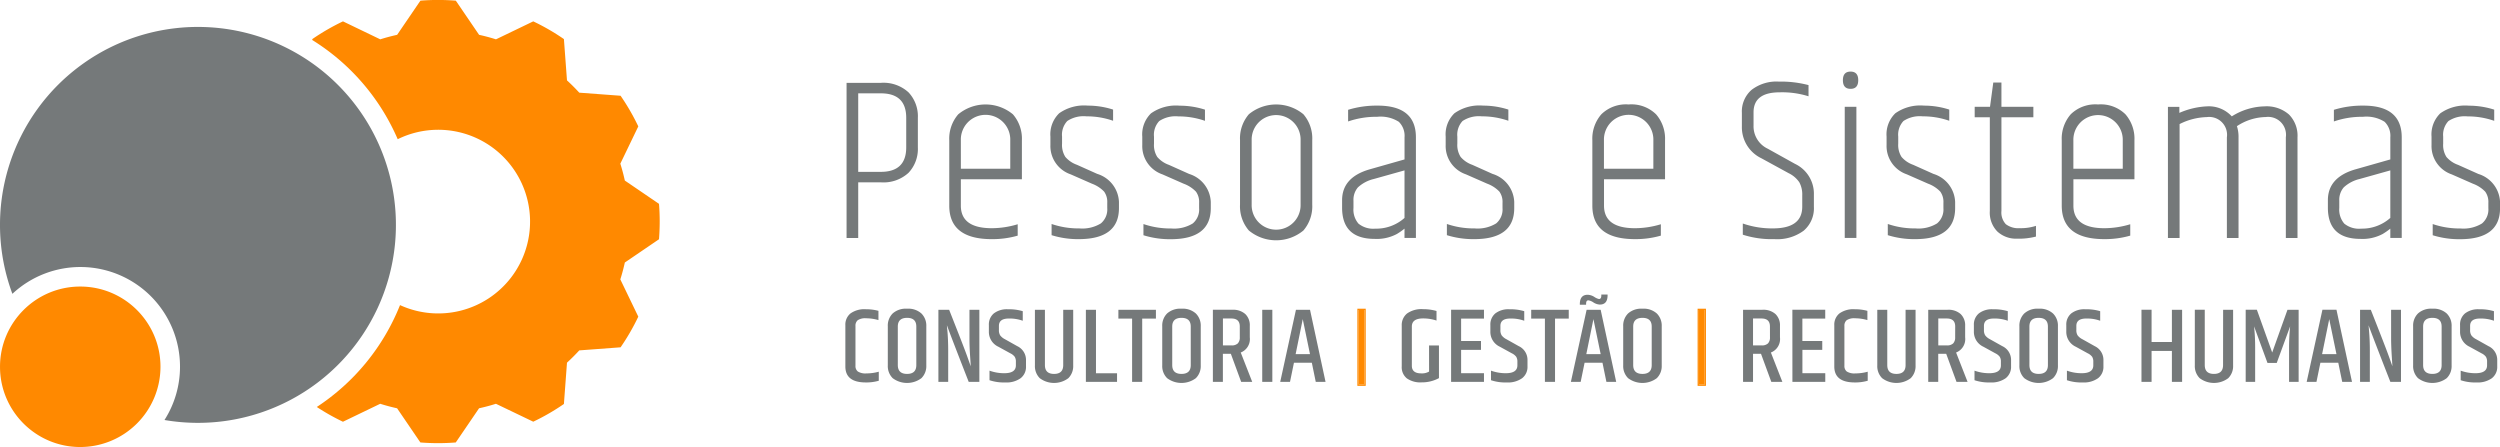 <svg xmlns="http://www.w3.org/2000/svg" width="195.741" height="35" xmlns:v="https://vecta.io/nano"><path d="M41.752 33.017a17.32 17.32 0 0 0 2.4-1.387l.241-3.234q.5-.459.962-.962l3.234-.241c.526-.762.99-1.564 1.387-2.4l-1.407-2.918q.206-.649.353-1.321l2.675-1.822q.054-.686.055-1.386.001-.7-.055-1.386l-2.675-1.823q-.147-.672-.353-1.321l1.407-2.919c-.398-.836-.861-1.638-1.387-2.4l-3.234-.241q-.458-.5-.962-.962l-.241-3.234a17.26 17.26 0 0 0-2.4-1.387L38.833 3.08q-.648-.206-1.322-.353L35.689.052q-.686-.054-1.386-.055-.7-.001-1.386.055l-1.823 2.675q-.672.147-1.321.353l-2.919-1.407a17.34 17.34 0 0 0-2.4 1.387l-.005.073a17.13 17.13 0 0 1 6.69 7.766 7.19 7.19 0 0 1 8.865 10.845 7.19 7.19 0 0 1-8.684 2.145 17.12 17.12 0 0 1-6.517 7.976c.656.431 1.34.817 2.048 1.156l2.919-1.407q.648.206 1.321.353l1.822 2.675q.686.055 1.386.055.7 0 1.386-.055l1.823-2.675q.672-.147 1.321-.353z" fill="#ff8900"/><path d="M14.094 28.718c0 1.476-.422 2.922-1.216 4.167A15.5 15.5 0 0 0 25.396 5.679 15.5 15.5 0 0 0 .97 23.006a7.8 7.8 0 0 1 13.124 5.712z" fill="#75797a"/><path d="M12.565 28.718c0-3.469-2.813-6.282-6.282-6.282S.001 25.249.001 28.718 2.814 35 6.283 35a6.29 6.29 0 0 0 6.282-6.282z" fill="#ff8900"/><path d="M77.657 18.724c.685.006 1.367-.086 2.025-.274v-.892c-.656.201-1.339.306-2.025.31q-2.427 0-2.426-1.769v-2.062h4.78v-3.049a2.91 2.91 0 0 0-.7-2.034 3.35 3.35 0 0 0-4.287 0 2.91 2.91 0 0 0-.7 2.034v5.108q-.006 2.628 3.333 2.628zm-2.426-7.735c-.023-.706.341-1.368.949-1.727s1.363-.36 1.971 0 .971 1.022.949 1.727v2.225h-3.868zm12.379 5.308v-.493a2.4 2.4 0 0 0-1.7-2.189l-1.587-.711a2.12 2.12 0 0 1-.912-.621c-.192-.311-.282-.675-.256-1.04v-.547a1.57 1.57 0 0 1 .411-1.222 2.31 2.31 0 0 1 1.505-.365 6.24 6.24 0 0 1 2.08.347V8.58c-.636-.205-1.301-.31-1.97-.31-.798-.073-1.597.139-2.253.6a2.3 2.3 0 0 0-.685 1.824v.657c-.036 1.033.609 1.967 1.587 2.3l1.661.73c.362.132.689.344.957.621.179.256.266.565.246.876v.419c.035.455-.151.9-.5 1.195a2.78 2.78 0 0 1-1.687.392 6.5 6.5 0 0 1-2.171-.347v.876c.691.214 1.411.319 2.135.311q3.138-.004 3.139-2.427zm5.498-2.677l-1.587-.711c-.353-.123-.668-.337-.912-.621a1.74 1.74 0 0 1-.255-1.04v-.547c-.045-.447.104-.892.41-1.222a2.31 2.31 0 0 1 1.5-.365 6.24 6.24 0 0 1 2.08.347v-.876a6.43 6.43 0 0 0-1.97-.31c-.799-.073-1.597.139-2.254.6a2.3 2.3 0 0 0-.684 1.824v.657c-.036 1.033.609 1.967 1.587 2.3l1.66.73a2.53 2.53 0 0 1 .958.621c.179.256.266.565.246.876v.419c.035.455-.151.9-.5 1.195-.507.307-1.098.444-1.688.392a6.5 6.5 0 0 1-2.171-.347v.876a6.95 6.95 0 0 0 2.134.311q3.137 0 3.138-2.427v-.493a2.4 2.4 0 0 0-1.692-2.189zm9.636 2.403V10.97a2.9 2.9 0 0 0-.693-2.025 3.36 3.36 0 0 0-4.269 0 2.9 2.9 0 0 0-.693 2.025v5.053a2.9 2.9 0 0 0 .693 2.025c1.24 1.022 3.029 1.022 4.269 0a2.9 2.9 0 0 0 .693-2.025zm-.912 0c.016.695-.346 1.344-.945 1.696s-1.342.352-1.941 0-.961-1.001-.945-1.696V10.97c-.016-.695.346-1.344.945-1.696s1.342-.352 1.941 0 .961 1.001.945 1.696zm8.135 2.609h.894v-7.881q0-2.481-2.992-2.481a7.57 7.57 0 0 0-2.317.328v.912a6.72 6.72 0 0 1 2.271-.365 2.66 2.66 0 0 1 1.7.392c.321.319.484.763.447 1.213v1.733l-2.7.767q-2.189.62-2.189 2.426v.584q0 2.444 2.554 2.445a3.36 3.36 0 0 0 1.734-.384 5.08 5.08 0 0 0 .6-.42zm-2.28-.73c-.475.047-.95-.093-1.323-.392a1.68 1.68 0 0 1-.392-1.231v-.566a1.49 1.49 0 0 1 .347-1.04 2.77 2.77 0 0 1 1.24-.657l2.409-.675v3.722c-.627.558-1.442.858-2.281.84zm9.457-.41a2.78 2.78 0 0 1-1.687.392 6.5 6.5 0 0 1-2.171-.347v.876c.691.214 1.411.319 2.135.311q3.137 0 3.138-2.427v-.493a2.4 2.4 0 0 0-1.7-2.189l-1.587-.711a2.12 2.12 0 0 1-.912-.621c-.192-.311-.282-.675-.256-1.04v-.547a1.57 1.57 0 0 1 .41-1.222 2.31 2.31 0 0 1 1.505-.365 6.24 6.24 0 0 1 2.08.347V8.58c-.636-.205-1.301-.31-1.97-.31-.798-.073-1.597.139-2.253.6a2.3 2.3 0 0 0-.685 1.824v.657c-.036 1.033.609 1.967 1.587 2.3l1.661.73c.362.132.689.344.957.621.179.256.266.565.246.876v.419c.035.455-.15.9-.498 1.195zm10.374-9.313a2.75 2.75 0 0 0-2.143.775 2.91 2.91 0 0 0-.7 2.034v5.108q0 2.627 3.339 2.627a7.15 7.15 0 0 0 2.025-.274v-.891c-.656.201-1.339.306-2.025.31q-2.426 0-2.426-1.769v-2.062h4.779v-3.049a2.91 2.91 0 0 0-.7-2.034 2.75 2.75 0 0 0-2.149-.775zm1.934 5.035h-3.868v-2.226c-.023-.706.341-1.368.949-1.727s1.363-.36 1.971 0 .971 1.022.949 1.727zm9.356 4.669a6.98 6.98 0 0 1-2.353-.383v.876a7.43 7.43 0 0 0 2.472.347 3.48 3.48 0 0 0 2.3-.666c.54-.467.833-1.157.794-1.87v-.949c.028-1.025-.552-1.969-1.478-2.408l-2.134-1.186a1.94 1.94 0 0 1-1.113-1.806v-1.04q0-1.569 2.043-1.569a6.9 6.9 0 0 1 2.262.31v-.876a8.5 8.5 0 0 0-2.326-.274c-.766-.048-1.524.182-2.134.648a2.24 2.24 0 0 0-.758 1.8v1.058c-.027 1.063.573 2.042 1.533 2.5l2.134 1.167c.335.16.621.406.831.712a1.99 1.99 0 0 1 .228 1.022v.894q-.003 1.694-2.301 1.693zm5.629-9.522h.912v10.271h-.912zm.456-2.755q-.6 0-.6.675 0 .675.6.675.6 0 .6-.675 0-.675-.6-.675zm6.772 11.886a2.78 2.78 0 0 1-1.687.392 6.5 6.5 0 0 1-2.171-.347v.876c.691.214 1.411.319 2.135.311q3.137 0 3.138-2.427v-.493a2.4 2.4 0 0 0-1.7-2.189l-1.587-.711a2.12 2.12 0 0 1-.912-.621c-.192-.311-.282-.675-.256-1.04v-.547a1.57 1.57 0 0 1 .41-1.222 2.31 2.31 0 0 1 1.505-.365 6.24 6.24 0 0 1 2.08.347V8.58a6.42 6.42 0 0 0-1.97-.31c-.798-.073-1.597.139-2.253.6a2.3 2.3 0 0 0-.685 1.824v.657c-.036 1.033.609 1.967 1.587 2.3l1.661.73c.362.132.689.344.957.621.179.256.266.565.246.876v.419a1.42 1.42 0 0 1-.498 1.195zm7.745.191c-.406.131-.832.193-1.259.182-.392.034-.783-.076-1.1-.31a1.34 1.34 0 0 1-.346-1.04V9.181h2.5V8.36h-2.5v-1.9h-.638l-.256 1.9h-1.2v.821h1.185v7.334c-.041.598.174 1.186.593 1.615a2.15 2.15 0 0 0 1.532.557 5.36 5.36 0 0 0 1.487-.164zm4.861-9.504a2.75 2.75 0 0 0-2.144.775 2.91 2.91 0 0 0-.7 2.034v5.108q0 2.627 3.339 2.627c.685.006 1.367-.086 2.025-.274v-.891c-.656.201-1.339.306-2.025.31q-2.426 0-2.426-1.769v-2.062h4.779v-3.049c.035-.742-.216-1.47-.7-2.034a2.75 2.75 0 0 0-2.148-.775zm1.934 5.035h-3.867v-2.226c-.016-.701.349-1.356.954-1.711s1.355-.355 1.959 0 .97 1.01.954 1.711zm11.2-4.051a1.4 1.4 0 0 1 1.568 1.587v7.886h.913v-7.881a2.36 2.36 0 0 0-.666-1.788 2.66 2.66 0 0 0-1.916-.639c-.91.023-1.796.294-2.563.784-.498-.543-1.216-.832-1.952-.784a6.04 6.04 0 0 0-2.153.511v-.474h-.895v10.271h.913V9.715a5 5 0 0 1 2.134-.547 1.4 1.4 0 0 1 1.569 1.587v7.881h.912v-7.881c.006-.297-.036-.593-.127-.876a4.22 4.22 0 0 1 2.263-.716zm7.648-.893a7.58 7.58 0 0 0-2.318.328v.912c.731-.251 1.499-.375 2.272-.365a2.66 2.66 0 0 1 1.7.392 1.53 1.53 0 0 1 .447 1.213v1.733l-2.7.767q-2.189.62-2.189 2.426v.584q0 2.444 2.554 2.445a3.36 3.36 0 0 0 1.734-.384 5.04 5.04 0 0 0 .6-.42v.73h.894V10.75q-.003-2.48-2.994-2.48zm2.1 8.793c-.627.557-1.441.857-2.28.839a1.83 1.83 0 0 1-1.323-.392c-.289-.342-.43-.785-.392-1.231v-.566a1.49 1.49 0 0 1 .347-1.04 2.77 2.77 0 0 1 1.24-.657l2.408-.675zm6.893-3.443l-1.587-.711a2.12 2.12 0 0 1-.912-.621c-.192-.311-.281-.675-.255-1.04v-.547a1.57 1.57 0 0 1 .411-1.222 2.31 2.31 0 0 1 1.505-.365 6.23 6.23 0 0 1 2.08.347v-.876c-.637-.205-1.302-.31-1.971-.31-.798-.073-1.597.139-2.253.6a2.3 2.3 0 0 0-.684 1.824v.657c-.036 1.033.609 1.967 1.587 2.3l1.66.73c.362.132.689.344.957.621a1.38 1.38 0 0 1 .246.876v.419c.035.455-.151.9-.5 1.195a2.78 2.78 0 0 1-1.687.392 6.5 6.5 0 0 1-2.171-.347v.876c.691.214 1.411.319 2.135.311q3.137 0 3.138-2.427v-.493a2.4 2.4 0 0 0-1.699-2.189zM67.163 29.085c-.127-.111-.195-.274-.183-.442V25.52a.55.55 0 0 1 .179-.449 1.05 1.05 0 0 1 .654-.15 3.51 3.51 0 0 1 .966.141v-.724a3.66 3.66 0 0 0-.982-.125 1.87 1.87 0 0 0-1.208.329c-.27.227-.419.568-.4.921v3.231q0 1.25 1.6 1.25a3.49 3.49 0 0 0 1.016-.133v-.708a3.58 3.58 0 0 1-.966.133 1.11 1.11 0 0 1-.676-.151zm3.852-4.915a1.54 1.54 0 0 0-1.124.375 1.34 1.34 0 0 0-.379 1v3.073c-.016.369.123.729.383.991.667.499 1.582.499 2.249 0 .26-.262.399-.622.383-.991v-3.073a1.34 1.34 0 0 0-.383-1 1.54 1.54 0 0 0-1.129-.375zm.729 4.415q0 .691-.724.691-.724 0-.725-.691V25.57q0-.682.725-.683.725-.001.724.683zm4.161-1.924q.008.616.054 1.279.046.663.046.737-.034-.091-.283-.791-.249-.7-1.408-3.631h-.841v5.646h.767v-2.44q0-.883-.067-1.608-.033-.291-.033-.383.4 1.091 1.707 4.431h.833v-5.646h-.775zm3.743.441l-.966-.542a1.08 1.08 0 0 1-.37-.3c-.074-.127-.109-.274-.1-.421v-.324q0-.575.775-.575a3.02 3.02 0 0 1 1.091.174v-.749c-.378-.111-.772-.161-1.166-.15a1.67 1.67 0 0 0-1.1.325 1.13 1.13 0 0 0-.387.916v.5a1.28 1.28 0 0 0 .741 1.191l.941.517c.133.062.25.154.341.27a.7.7 0 0 1 .092.387v.284q0 .616-.908.616a3.36 3.36 0 0 1-1.157-.2v.749a3.6 3.6 0 0 0 1.237.175 1.91 1.91 0 0 0 1.195-.329c.286-.224.445-.574.425-.937v-.466a1.19 1.19 0 0 0-.684-1.111zm3.598 1.483q0 .691-.716.691-.716 0-.717-.691v-4.331h-.783v4.364a1.33 1.33 0 0 0 .379.991c.663.499 1.577.499 2.24 0a1.33 1.33 0 0 0 .379-.991v-4.364h-.782zm2.565-4.331h-.791v5.647h2.44v-.675h-1.649zm1.754.691h1.074v4.956h.791v-4.956h1.074v-.691h-2.939zm4.937-.775a1.54 1.54 0 0 0-1.124.375 1.34 1.34 0 0 0-.379 1v3.073c-.016.369.123.729.383.991.667.499 1.582.499 2.249 0 .26-.262.399-.622.383-.991v-3.073a1.34 1.34 0 0 0-.383-1 1.54 1.54 0 0 0-1.129-.375zm.729 4.415q0 .691-.725.691-.725 0-.725-.691V25.57q0-.682.725-.683.725-.001.725.683zm4.623-2.174v-.9c.02-.344-.109-.681-.354-.924-.284-.239-.65-.358-1.02-.333h-1.516v5.647h.783v-2.2h.624l.808 2.2h.866l-.9-2.3a1.13 1.13 0 0 0 .709-1.19zm-.783-.008a.67.67 0 0 1-.154.483.68.68 0 0 1-.5.158h-.666v-2.107h.662q.657 0 .658.625zm1.757-2.149h.791V29.9h-.791zm2.64 0l-1.232 5.646h.766l.309-1.5h1.4l.308 1.5h.766l-1.216-5.646zm-.025 3.473l.558-2.74.566 2.74z" fill="#75797a"/><g fill="#ff8900"><path d="M106.376 24.271h.456v5.842h-.456z"/><path d="M106.277 30.211h.654v-6.04h-.654zm.1-5.941h.456v5.841h-.456z"/></g><g fill="#75797a"><path d="M111.892 29.092a1.1 1.1 0 0 1-.616.142q-.734 0-.733-.6v-3.069q0-.632.882-.633a3.28 3.28 0 0 1 1.049.167v-.75a3.8 3.8 0 0 0-1.057-.142c-.445-.034-.888.087-1.254.342-.278.235-.43.586-.412.949v3.19a1.12 1.12 0 0 0 .4.937 1.84 1.84 0 0 0 1.153.313 2.79 2.79 0 0 0 1.361-.333v-2.557h-.775zm1.724.809h2.574v-.683h-1.79v-1.824h1.557v-.693H114.4v-1.758h1.79v-.691h-2.574zm5.297-2.799l-.966-.542a1.08 1.08 0 0 1-.37-.3.74.74 0 0 1-.1-.421v-.324q0-.575.775-.575a3.02 3.02 0 0 1 1.091.174v-.749a3.77 3.77 0 0 0-1.166-.15 1.67 1.67 0 0 0-1.1.325 1.13 1.13 0 0 0-.387.916v.5a1.28 1.28 0 0 0 .742 1.191l.941.517c.134.062.25.154.341.27a.7.7 0 0 1 .092.387v.284q0 .616-.908.616a3.36 3.36 0 0 1-1.158-.2v.749c.399.13.818.189 1.237.175.424.026.844-.09 1.195-.329.286-.224.445-.574.425-.937v-.466c.014-.474-.254-.911-.684-1.111zm.974-2.157h1.074v4.956h.792v-4.956h1.074v-.691h-2.94zm4.34-.691l-1.233 5.646h.766l.308-1.5h1.4l.308 1.5h.766l-1.216-5.646zm-.025 3.473l.558-2.74.566 2.74z"/><path d="M124.369 23.513a1 1 0 0 1 .391.167 1.02 1.02 0 0 0 .5.167q.591 0 .608-.692v-.092h-.491v.075c0 .183-.061.275-.184.275a1.08 1.08 0 0 1-.366-.167 1.04 1.04 0 0 0-.516-.167q-.6 0-.616.7v.083h.491v-.075c-.001-.184.06-.274.183-.274zm4.225.657a1.54 1.54 0 0 0-1.124.375c-.259.266-.397.629-.379 1v3.073a1.33 1.33 0 0 0 .383.991c.666.5 1.583.5 2.249 0 .261-.262.4-.622.384-.991v-3.073c.017-.372-.122-.735-.384-1a1.54 1.54 0 0 0-1.129-.375zm.729 4.415q0 .691-.724.691-.724 0-.725-.691V25.57q0-.682.725-.683.725-.001.724.683z"/></g><g fill="#ff8900"><path d="M133.015 24.271h.456v5.842h-.456z"/><path d="M132.916 30.211h.654v-6.04h-.654zm.1-5.941h.456v5.841h-.456z"/></g><path d="M139.365 26.411v-.9a1.21 1.21 0 0 0-.354-.924c-.284-.239-.65-.358-1.02-.333h-1.516v5.647h.781v-2.2h.624l.808 2.2h.866l-.9-2.3a1.13 1.13 0 0 0 .711-1.19zm-.783-.008c.014.175-.041.349-.154.483a.68.68 0 0 1-.5.158h-.672v-2.107h.666q.657 0 .658.625zm1.757 3.498h2.573v-.683h-1.79v-1.824h1.554v-.693h-1.557v-1.758h1.79v-.691h-2.573zm4.255-.816a.54.54 0 0 1-.184-.442V25.52a.55.55 0 0 1 .179-.449 1.05 1.05 0 0 1 .654-.15 3.48 3.48 0 0 1 .967.141v-.724a3.66 3.66 0 0 0-.983-.125 1.87 1.87 0 0 0-1.208.329c-.27.227-.419.568-.4.921v3.231q0 1.25 1.6 1.25c.344.006.686-.039 1.017-.133v-.708a3.58 3.58 0 0 1-.966.133 1.11 1.11 0 0 1-.676-.151zm4.606-.5q0 .691-.717.691-.717 0-.717-.691v-4.331h-.782v4.364a1.33 1.33 0 0 0 .379.991c.663.499 1.577.499 2.24 0a1.33 1.33 0 0 0 .379-.991v-4.364h-.782zm4.664-2.174v-.9a1.21 1.21 0 0 0-.354-.924c-.284-.239-.65-.358-1.02-.333h-1.516v5.647h.783v-2.2h.624l.808 2.2h.866l-.9-2.3a1.13 1.13 0 0 0 .709-1.19zm-.783-.008c.014.175-.041.349-.154.483-.139.117-.319.174-.5.158h-.666v-2.107h.666q.658 0 .658.625zm3.691.699l-.966-.542a1.08 1.08 0 0 1-.37-.3.74.74 0 0 1-.1-.421v-.324q0-.575.775-.575a3.02 3.02 0 0 1 1.091.174v-.749a3.77 3.77 0 0 0-1.167-.15 1.67 1.67 0 0 0-1.1.325 1.13 1.13 0 0 0-.387.916v.5a1.28 1.28 0 0 0 .742 1.191l.941.517c.133.062.25.154.341.27a.7.7 0 0 1 .091.387v.284q0 .616-.908.616a3.36 3.36 0 0 1-1.158-.2v.749c.399.13.818.189 1.237.175.425.027.848-.089 1.2-.329.286-.225.444-.574.425-.937v-.466c.014-.474-.256-.912-.687-1.111zm2.843-2.932c-.41-.031-.815.105-1.124.375a1.34 1.34 0 0 0-.38 1v3.073c-.016.369.123.729.384.991.666.5 1.583.5 2.249 0 .261-.262.4-.622.384-.991v-3.073c.017-.372-.122-.735-.384-1a1.54 1.54 0 0 0-1.129-.375zm.729 4.415q0 .691-.725.691-.725 0-.724-.691V25.57q0-.682.724-.683.724-.001.725.683zm3.664-1.483l-.966-.542a1.08 1.08 0 0 1-.371-.3c-.074-.127-.109-.274-.1-.421v-.324q0-.575.775-.575c.371-.01.741.049 1.091.174v-.749c-.378-.111-.772-.161-1.166-.15a1.67 1.67 0 0 0-1.1.325 1.13 1.13 0 0 0-.388.916v.5a1.28 1.28 0 0 0 .742 1.191l.941.517c.134.062.25.154.341.27a.7.7 0 0 1 .091.387v.284q0 .616-.908.616a3.36 3.36 0 0 1-1.157-.2v.749a3.6 3.6 0 0 0 1.237.175 1.91 1.91 0 0 0 1.195-.329c.286-.224.445-.574.426-.937v-.466a1.19 1.19 0 0 0-.683-1.111zm6.043-.325h-1.591v-2.523h-.791v5.647h.791v-2.423h1.591v2.423h.8v-5.646h-.8zm4.006 1.808q0 .691-.716.691-.716 0-.717-.691v-4.331h-.778v4.364c-.016.369.121.727.379.991.663.499 1.577.499 2.24 0a1.33 1.33 0 0 0 .379-.991v-4.364h-.782zm3.847-.984l-1.2-3.348h-.875v5.648h.741v-2.682a15.45 15.45 0 0 0-.084-1.666l1.05 2.865h.724l1.049-2.865a16.49 16.49 0 0 0-.083 1.674v2.674h.749v-5.646h-.874zm3.933-3.347l-1.233 5.646h.766l.308-1.5h1.4l.309 1.5h.766l-1.216-5.646zm-.025 3.473l.558-2.74.566 2.74zm5.404-1.066q.01.616.054 1.279l.046.737-.283-.791q-.25-.7-1.408-3.631h-.841v5.646h.766v-2.44q0-.883-.067-1.608l-.033-.383q.4 1.091 1.707 4.431h.832v-5.646h-.775zm3.227-2.491c-.41-.031-.815.104-1.125.375a1.34 1.34 0 0 0-.379 1v3.073c-.016.369.123.729.383.991.666.499 1.582.499 2.248 0 .261-.262.399-.622.383-.991v-3.073a1.34 1.34 0 0 0-.383-1 1.54 1.54 0 0 0-1.127-.375zm.728 4.415q0 .691-.725.691-.725 0-.724-.691V25.57q0-.682.724-.683.724-.001.725.683zm3.666-1.483l-.966-.542a1.08 1.08 0 0 1-.37-.3.74.74 0 0 1-.1-.421v-.324q0-.575.775-.575a3.02 3.02 0 0 1 1.091.174v-.749c-.378-.111-.772-.161-1.166-.15a1.67 1.67 0 0 0-1.1.325c-.264.229-.407.567-.387.916v.5a1.28 1.28 0 0 0 .741 1.191l.941.517c.134.062.25.154.341.27a.7.7 0 0 1 .092.387v.284q0 .616-.908.616a3.36 3.36 0 0 1-1.158-.2v.749a3.6 3.6 0 0 0 1.237.175c.425.027.848-.089 1.2-.329.285-.225.444-.574.424-.937v-.466c.014-.474-.256-.912-.687-1.111zM71.865 11.54V9.223a2.73 2.73 0 0 0-.729-1.989 2.9 2.9 0 0 0-2.171-.748h-2.682v12.15h.912v-4.36h1.77a2.9 2.9 0 0 0 2.171-.748c.501-.537.764-1.254.729-1.988zm-.911 0q0 1.915-1.989 1.916h-1.77V7.308h1.77q1.989 0 1.989 1.916z" fill="#75797a"/></svg>